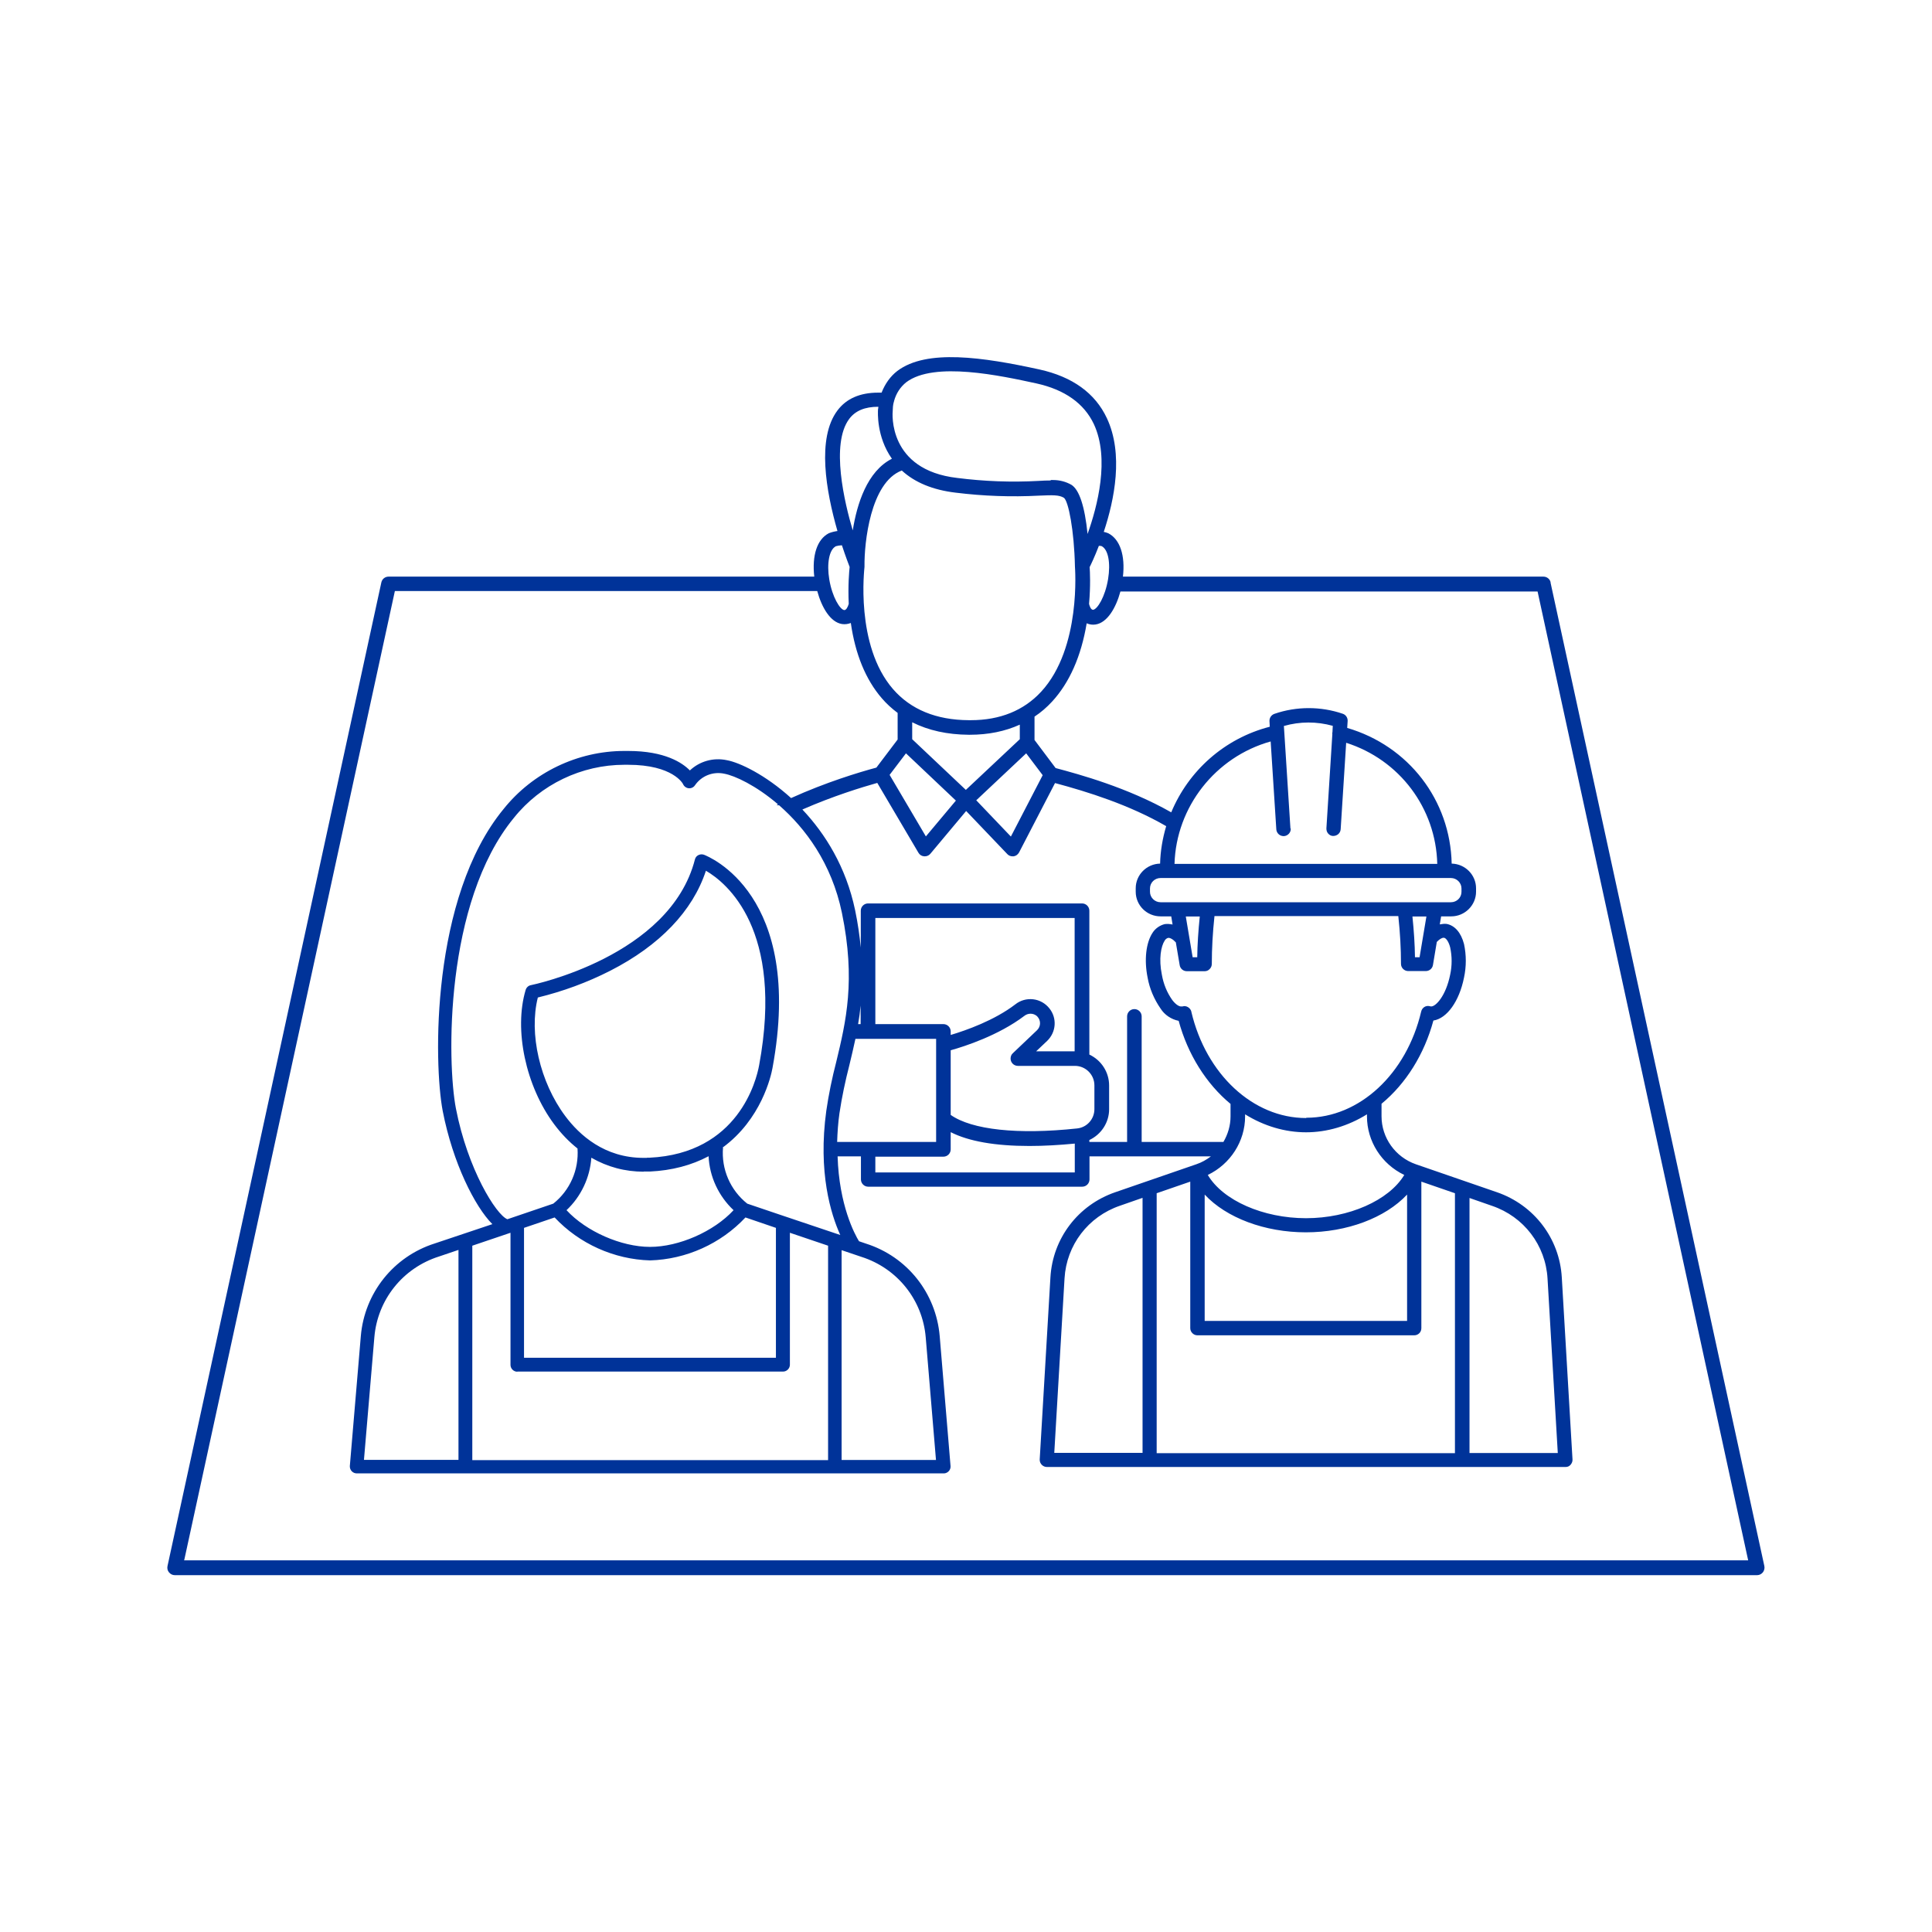 <?xml version="1.0" encoding="UTF-8"?>
<svg id="Layer_1" data-name="Layer 1" xmlns="http://www.w3.org/2000/svg" viewBox="0 0 130 130">
  <defs>
    <style>
      .cls-1 {
        fill: #039;
      }
    </style>
  </defs>
  <path class="cls-1" d="m104.34,39.19c-.05-.23-.25-.39-.49-.39h-28.29c.16-1.42-.19-2.51-.99-2.92-.1-.04-.2-.07-.3-.09.72-2.17,1.34-5.24.21-7.65-.79-1.69-2.32-2.79-4.54-3.28-3.8-.83-7.59-1.39-9.56.1-.47.36-.83.87-1.06,1.46-.08,0-.15,0-.23,0-1.22,0-2.14.4-2.74,1.2-1.4,1.86-.77,5.43,0,8.11-.21.03-.4.08-.58.15-.79.41-1.14,1.49-.98,2.92h-28.64c-.24,0-.44.16-.49.39l-14.39,66.19c-.03.15,0,.3.1.42.1.12.24.19.39.19h106.47c.15,0,.29-.07.39-.19.09-.12.13-.27.1-.42l-14.39-66.19Zm-23.76,50.66h14.58c.27,0,.48-.21.48-.48v-9.86l2.26.78v17.49h-20.07v-17.49l2.26-.78v9.86c0,.26.22.48.48.48Zm-24.36-53.09c.13-.04.27-.06.43-.07.25.76.46,1.3.52,1.46-.03.28-.12,1.25-.06,2.48-.06.22-.18.44-.31.42-.28-.04-.8-.87-1-2.06-.18-1.08,0-1.99.42-2.22Zm17.09,1.42c.1-.2.35-.72.63-1.45.02,0,.03,0,.05,0,.05,0,.1,0,.14.02.44.23.61,1.12.43,2.22-.2,1.2-.72,2.02-1,2.06,0,0-.01,0-.02,0-.15,0-.24-.3-.26-.4.11-1.23.06-2.18.04-2.46Zm13.52,17.56l-.44-6.89c1.08-.31,2.21-.31,3.29-.01l-.02.38v.03c-.02.05-.02.11-.01.16l-.4,6.33c0,.13.03.25.12.35.09.1.2.16.33.16.27,0,.49-.18.51-.45l.37-5.82c3.59,1.14,6.04,4.4,6.13,8.15h-17.68c.11-3.83,2.75-7.2,6.47-8.24l.38,5.92c.02.25.23.45.49.45h.03c.26-.02.47-.25.45-.51Zm-28.66-17.59s0-.02,0-.04c0,0,0-.02,0-.03-.02-1.52.39-5.62,2.51-6.42.88.81,2.1,1.31,3.62,1.49,1.86.23,3.75.3,5.62.2.94-.04,1.33-.05,1.66.14.31.2.7,2.21.75,4.62,0,0,0,0,0,0h0s0,.01,0,.01c0,.05.45,5.47-2.27,8.42-1.17,1.27-2.77,1.92-4.74,1.92-.04,0-.08,0-.13,0-2.19-.01-3.91-.72-5.1-2.09-2.57-2.96-1.92-8.17-1.92-8.23Zm12.53-5.82c-.25,0-.54.01-.83.03-1.82.1-3.65.03-5.46-.2-4.68-.54-4.36-4.36-4.34-4.53v-.02c0-.17.02-.35.06-.52.01-.03.03-.07.03-.11.14-.51.42-.94.82-1.26,1.88-1.42,6.36-.44,8.76.08,1.9.42,3.2,1.34,3.86,2.73,1.09,2.33.24,5.55-.42,7.4-.19-1.87-.56-2.98-1.09-3.31-.37-.21-.79-.32-1.22-.32-.06,0-.11,0-.17,0Zm-2.68,23.96l-2.33-2.44,3.36-3.16,1.11,1.47-2.14,4.13Zm9.36,3.72v-.23c0-.39.32-.7.71-.7h19.54c.39,0,.71.32.71.7v.23c0,.39-.32.7-.71.7h-19.54c-.39,0-.71-.32-.71-.7Zm17.11,19.05c-1.03,1.71-3.73,2.91-6.61,2.91s-5.59-1.19-6.61-2.91c1.52-.73,2.51-2.26,2.51-3.94v-.14c1.27.79,2.69,1.21,4.1,1.21s2.83-.42,4.1-1.21v.14c0,1.67.98,3.21,2.51,3.94Zm-6.61-3.83c-3.56,0-6.73-2.94-7.72-7.16v-.02c-.08-.25-.35-.41-.59-.33,0,0-.02,0-.03,0h-.03c-.16.03-.41-.14-.63-.43-.36-.51-.59-1.08-.7-1.7-.22-1.07-.06-1.92.19-2.3.05-.09.13-.15.22-.18.12-.03.34.09.53.3l.26,1.54c.04.23.24.4.48.4h1.2c.13,0,.25-.05.34-.15.09-.09.14-.21.14-.34,0-1.02.06-2.1.18-3.22h12.37c.12,1.11.18,2.19.18,3.22,0,.26.22.48.48.48h1.19c.24,0,.44-.17.48-.4l.26-1.56c.17-.18.34-.28.45-.28.01,0,.02,0,.04,0,.15.03.32.29.41.65.13.61.13,1.22,0,1.83-.29,1.44-.97,2.14-1.27,2.14-.01,0-.02,0-.03,0-.02,0-.08-.02-.09-.02-.26-.06-.5.11-.56.36-.99,4.21-4.16,7.15-7.72,7.15Zm-9.82-17.12c-.91.02-1.64.76-1.64,1.66v.23c0,.92.75,1.66,1.67,1.66h.72l.09.55c-.18-.04-.35-.05-.52-.03-.34.08-.65.3-.83.59-.44.67-.57,1.82-.33,3.01.13.74.44,1.46.87,2.08.27.43.72.73,1.22.83.61,2.25,1.85,4.23,3.49,5.59v.84c0,.62-.18,1.21-.48,1.72h-5.5v-8.45c0-.27-.22-.49-.49-.49s-.49.22-.49.49v8.45h-2.54v-.13c.81-.38,1.33-1.19,1.33-2.07v-1.6c0-.89-.52-1.7-1.33-2.08v-9.68c0-.27-.22-.49-.49-.49h-14.4c-.27,0-.49.22-.49.49v2.48c-.08-.78-.19-1.6-.38-2.51-.61-2.92-2.02-5.16-3.55-6.78,2.08-.91,4.01-1.5,5.04-1.79l2.77,4.7c.08.14.22.23.39.24h.04c.14,0,.28-.06.37-.17l2.41-2.88,2.77,2.9c.09.1.22.15.35.15h.01s.04,0,.06,0c.16-.02.29-.12.37-.26l2.42-4.67c2.2.59,4.99,1.46,7.48,2.9-.24.81-.39,1.66-.41,2.53Zm-34.52,19.8h-.08s-.16,0-.16,0c-2.62,0-4.31-1.53-5.27-2.82-1.7-2.28-2.45-5.55-1.84-7.97,1.68-.41,3.32-1.01,4.87-1.8,3.33-1.7,5.55-4.02,6.44-6.73,1.38.8,5.27,3.95,3.58,13.09-.18.99-1.39,5.94-7.39,6.22-.05,0-.1,0-.16,0Zm-.23.92h.27c.05,0,.1,0,.15,0,1.48-.07,2.8-.42,3.95-1.03.06,1.37.67,2.68,1.68,3.63-1.33,1.44-3.68,2.47-5.62,2.47s-4.3-1.04-5.62-2.47c.98-.92,1.58-2.2,1.67-3.53,1.08.62,2.26.94,3.53.94Zm8.91,12.53h-16.96v-8.74c1.15-.39,1.74-.59,2.06-.7,1.66,1.77,4,2.82,6.42,2.89h0c2.43-.07,4.76-1.12,6.42-2.89.31.11.91.31,2.05.7v8.74Zm-3.6-14.14c2.6-1.9,3.26-4.8,3.36-5.36,2.16-11.7-4.34-14.24-4.62-14.35-.01,0-.03,0-.04-.01-.12-.03-.24-.01-.35.05-.11.06-.18.16-.21.28-1.68,6.54-10.95,8.44-11.04,8.46-.17.03-.3.16-.35.32-.8,2.67,0,6.47,1.92,9.04.47.63,1,1.18,1.57,1.63.1,1.44-.51,2.82-1.63,3.71-.31.11-1.9.65-3.09,1.05-.76-.3-2.67-3.37-3.46-7.44-.6-3.08-.79-13.87,3.9-19.57,1.8-2.25,4.56-3.57,7.43-3.57.08,0,.16,0,.25,0,3.04,0,3.7,1.29,3.7,1.3.04.09.1.16.18.21.21.14.5.07.63-.14.44-.63,1.21-.93,1.96-.77.72.13,2.15.8,3.62,2.06l-.1.05.18.02c1.75,1.53,3.53,3.89,4.22,7.23.94,4.55.27,7.33-.38,10.03-.28,1.08-.51,2.19-.67,3.29-.57,4.15.31,6.97.94,8.36-2.86-.96-5.92-1.99-6.26-2.11-1.14-.91-1.75-2.31-1.63-3.77Zm10.27-15.45h13.42v8.97h-2.59l.74-.7c.61-.59.68-1.53.15-2.19-.27-.34-.66-.56-1.09-.61-.43-.05-.86.07-1.2.34-1.41,1.08-3.31,1.75-4.35,2.06v-.24c0-.27-.22-.49-.49-.49h-4.58v-7.14Zm-.98,5.89v1.25h-.17c.07-.4.13-.82.17-1.25Zm-1.42,7.22c.16-1.07.39-2.15.66-3.2.14-.58.28-1.17.41-1.78h5.43v.3s0,.08,0,.13v6.51h-6.66c.02-.62.06-1.27.16-1.97Zm2.41,2.95h4.58c.27,0,.49-.22.49-.49v-1.16c1.22.62,3,.93,5.3.93.98,0,2-.06,3.05-.16v1.94h-13.42v-1.06Zm5.07-7.16c.94-.26,3.22-1,4.95-2.31.25-.2.6-.2.84,0,.02.01.03.03.04.04.25.26.24.67-.02.92l-1.63,1.55c-.1.09-.15.22-.15.36,0,.27.22.49.49.49h3.84c.72,0,1.31.59,1.31,1.31v1.6c0,.67-.5,1.23-1.16,1.3-4,.43-7.09.09-8.51-.91v-4.36Zm4.65-20.93l-3.63,3.41-3.61-3.41v-1.14c1.09.55,2.37.83,3.8.84h.08c1.24,0,2.37-.23,3.36-.68v.97Zm-4.3,4.13l-2.02,2.41-2.44-4.14,1.1-1.45,3.36,3.18Zm-29.51,38.42h17.88c.25,0,.46-.21.46-.46v-8.88c.7.24,1.55.52,2.57.87v14.43h-23.94v-14.43l2.57-.87v8.89c0,.25.21.46.46.46Zm60.23-30.62h.94l-.46,2.74h-.31c-.01-.86-.07-1.76-.17-2.74Zm-14.48,2.74h-.31l-.46-2.74h.94c-.1.98-.16,1.88-.17,2.74Zm-20.55-33.54c-1.66.84-2.35,3.04-2.63,4.82-.55-1.85-1.5-5.81-.24-7.5.41-.55,1.05-.82,1.96-.82h0s0,.02,0,.04c0,.04-.01.09-.02.13-.01.19-.11,1.84.93,3.32Zm-3.38,67.37v-14.12l1.33.45c2.42.77,4.12,2.9,4.33,5.42l.69,8.25h-6.36Zm24.43-9.36v-8.5c1.46,1.57,4.05,2.54,6.81,2.54s5.34-.97,6.81-2.54v8.5h-13.62Zm-50.21-4.77v14.12h-6.36l.7-8.25c.21-2.53,1.92-4.66,4.34-5.43l1.33-.45Zm46.03-3.5v17.15h-5.94l.69-11.74h0c.13-2.24,1.59-4.16,3.73-4.89l1.52-.53Zm22,17.15v-17.15l1.52.53c2.14.73,3.6,2.65,3.73,4.89l.69,11.74h-5.94Zm-28.85.48h0s0,0,0,0h0Zm-57.63,6.72l14.17-65.19h28.42c.3,1.1.88,2.1,1.67,2.22h0c.21.03.4,0,.59-.07.3,2.1,1,3.81,2.09,5.07.31.36.67.69,1.06.98v1.79l-1.43,1.89c-1.19.32-3.4.99-5.74,2.05-1.73-1.57-3.48-2.4-4.33-2.55-.9-.19-1.82.07-2.48.69-.5-.51-1.68-1.31-4.15-1.31-.09,0-.17,0-.26,0-3.14,0-6.16,1.45-8.12,3.9-4.91,5.96-4.71,17.14-4.1,20.33.68,3.5,2.17,6.44,3.34,7.61-1.3.44-2.71.91-3.88,1.3-2.77.88-4.72,3.33-4.97,6.22l-.74,8.75s0,.03,0,.04c0,.25.21.46.46.46h39.5s.03,0,.04,0c.12-.01.23-.07.31-.16.08-.09.12-.21.11-.33l-.73-8.75c-.25-2.9-2.19-5.34-4.96-6.22l-.47-.16c-.29-.47-1.34-2.43-1.44-5.71h1.57s0,1.55,0,1.55c0,.27.22.49.49.49h14.4c.27,0,.49-.22.49-.49v-1.55h8.17c-.29.22-.62.41-.98.53l-5.45,1.88c-2.51.86-4.22,3.11-4.37,5.74l-.72,12.24v.03c0,.26.22.48.48.48h34.89s.02,0,.03,0c.13,0,.25-.06.33-.16.08-.1.13-.22.12-.35l-.72-12.24c-.15-2.63-1.87-4.88-4.37-5.74l-5.45-1.88c-1.38-.48-2.31-1.78-2.31-3.23v-.84c1.65-1.36,2.88-3.34,3.49-5.6.91-.14,1.74-1.29,2.06-2.89.16-.74.16-1.52,0-2.26-.2-.76-.61-1.24-1.16-1.35-.15-.02-.3,0-.47.03l.09-.54h.68c.92,0,1.67-.75,1.67-1.66v-.23c0-.9-.73-1.64-1.64-1.66-.09-4.27-2.9-7.92-7.03-9.13l.03-.47c.01-.21-.12-.41-.32-.48-1.48-.51-3.12-.51-4.6,0-.21.07-.35.27-.34.49l.02.38c-3.06.79-5.47,2.97-6.63,5.76-2.94-1.67-6.17-2.55-7.78-2.98l-1.42-1.89v-1.57c.44-.29.83-.63,1.18-1.01,1.17-1.27,1.96-3.05,2.33-5.27.2.09.41.11.6.08.79-.12,1.37-1.12,1.67-2.22h28.07l14.17,65.19H12.38Z"/>
</svg>